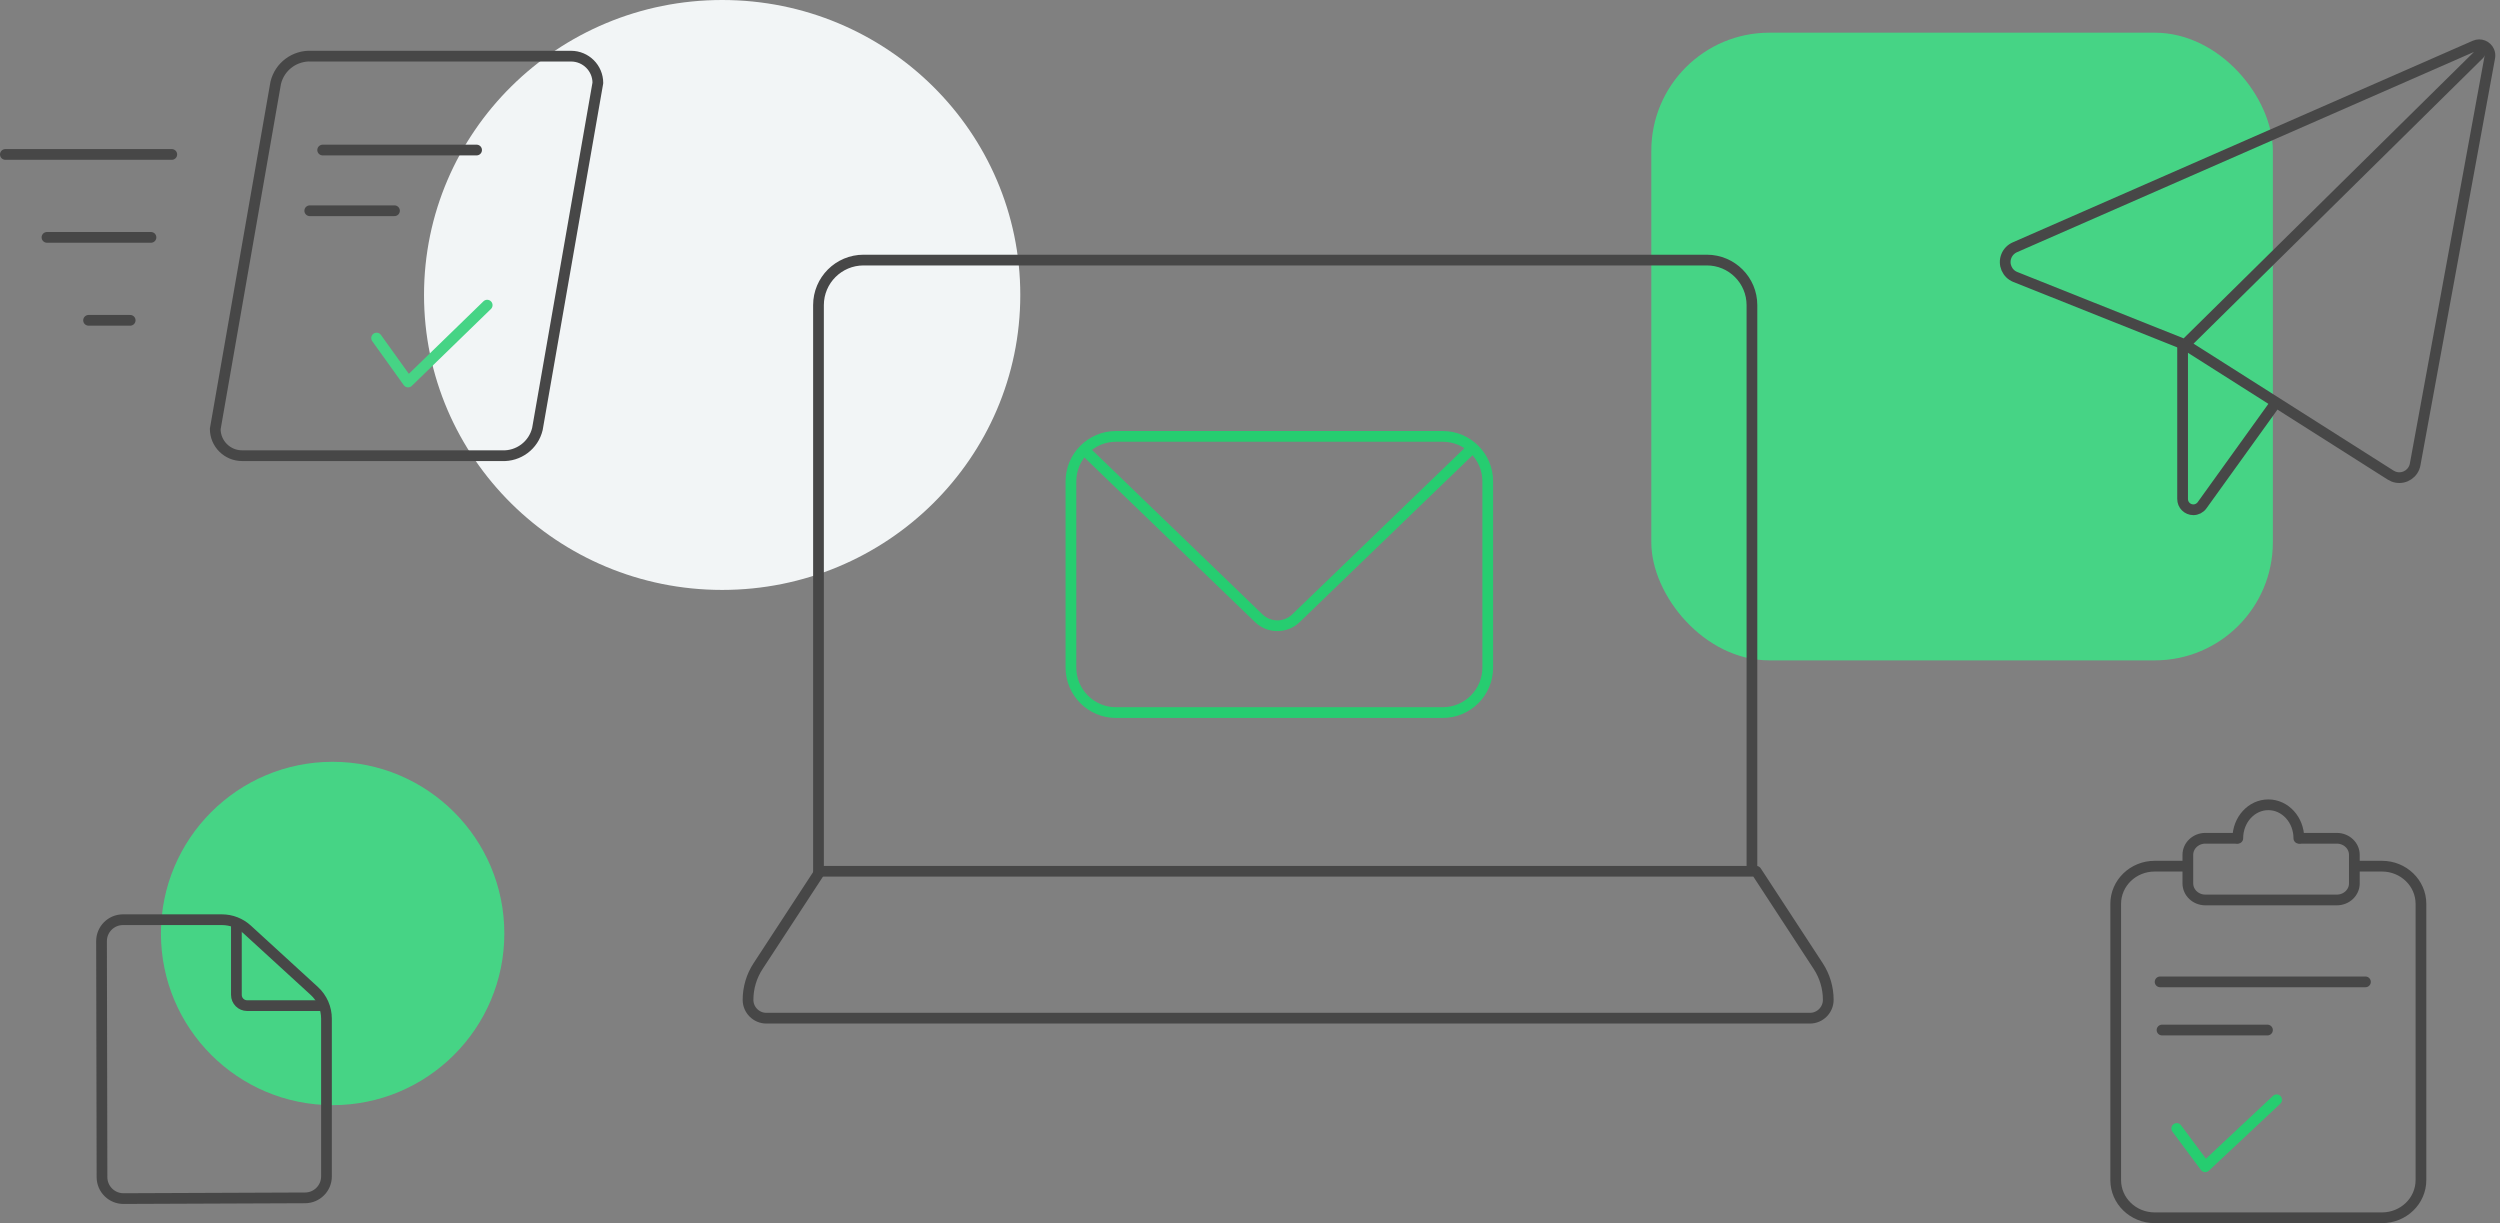 <?xml version="1.0" encoding="UTF-8"?> <svg xmlns="http://www.w3.org/2000/svg" xmlns:xlink="http://www.w3.org/1999/xlink" width="466px" height="228px" viewBox="0 0 466 228"><rect x="0" y="0" width="466" height="228" fill="#808080" stroke="none"/> <!-- Generator: Sketch 56.3 (81716) - https://sketch.com --> <title>Group 4</title> <desc>Created with Sketch.</desc> <g id="2-Suppliers" stroke="none" stroke-width="1" fill="none" fill-rule="evenodd"> <g id="Artboard" transform="translate(-85, -1828)"> <g id="Group-4" transform="translate(86, 1828)"> <rect id="Rectangle-Copy" fill="#46D485" fill-rule="nonzero" x="306.806" y="6.094" width="115.853" height="117" rx="22"></rect> <g id="Group-2" transform="translate(17.91, 141.227)"> <g id="Group-14" transform="translate(0.007, 0)"> <g id="Group-10"> <path d="M43.086,0.773 C60.761,0.773 75.09,15.1 75.09,32.773 C75.09,50.446 60.761,64.773 43.086,64.773 C25.411,64.773 11.082,50.446 11.082,32.773 C11.082,15.1 25.411,0.773 43.086,0.773 Z" id="Path" fill="#46D485"></path> <path d="M0.096,78.198 L0.008,34.214 C0.004,32.005 1.791,30.21 4,30.206 C4.003,30.206 4.005,30.206 4.008,30.206 L22.443,30.206 C24.193,30.206 25.879,30.861 27.17,32.043 L39.665,43.483 C41.114,44.809 41.938,46.682 41.938,48.646 L41.938,78.055 C41.938,80.258 40.157,82.046 37.954,82.055 L4.112,82.19 C1.903,82.199 0.105,80.415 0.096,78.206 C0.096,78.203 0.096,78.201 0.096,78.198 Z" id="Path" stroke="#474747" stroke-width="2" stroke-linecap="round" stroke-linejoin="round"></path> <path d="M25.148,30.381 L25.148,44.223 C25.148,45.327 26.043,46.223 27.148,46.223 L41.938,46.223" id="Path-31" stroke="#474747" stroke-width="2"></path> </g> </g> </g> <path d="M133.61,0 C164.301,0 189.182,24.616 189.182,54.981 C189.182,85.346 164.301,109.962 133.61,109.962 C102.918,109.962 78.038,85.346 78.038,54.981 C78.038,24.616 102.918,0 133.61,0 Z" id="Path" fill="#F2F5F6" fill-rule="nonzero"></path> <g id="Group-3" transform="translate(138.434, 48.478)" stroke-linecap="round" stroke-linejoin="round" stroke-width="2"> <g id="Orion_laptop-screen-(2)" stroke="#474747"> <path d="M13.424,113.926 L1.873,131.601 C0.651,133.47 -2.73550651e-16,135.656 0,137.889 C1.91074286e-15,139.78 1.533,141.313 3.423,141.313 L197.931,141.313 C199.822,141.313 201.354,139.78 201.354,137.889 C201.354,135.656 200.704,133.47 199.482,131.601 L187.931,113.926" id="Path"></path> <path d="M21.532,0 L178.728,0 C183.368,-1.73339262e-14 187.128,3.761 187.128,8.4 L187.128,113.926 L13.132,113.926 L13.132,8.4 C13.132,3.761 16.893,6.18127624e-15 21.532,0 Z" id="Path"></path> </g> <g id="Orion_mail-(1)" transform="translate(60.187, 32.863)" stroke="#26CD70"> <path d="M3.283,3.286 L35.004,33.895 C36.941,35.764 40.011,35.764 41.948,33.894 L74.162,2.801" id="Shape"></path> <path d="M8.4,0 L69.297,0 C73.936,-8.52205726e-16 77.697,3.761 77.697,8.4 L77.697,43.086 C77.697,47.725 73.936,51.486 69.297,51.486 L8.4,51.486 C3.761,51.486 2.34449399e-15,47.725 0,43.086 L0,8.4 C-5.68137151e-16,3.761 3.761,-9.24151113e-16 8.4,0 Z" id="Path"></path> </g> </g> <g id="Orion_paper-plane" transform="translate(372, 9)" stroke="#474747" stroke-linecap="round" stroke-linejoin="round" stroke-width="2"> <path d="M33.836,55.318 L33.836,84.02 C33.836,85.124 34.732,86.02 35.836,86.02 C36.48,86.02 37.084,85.71 37.46,85.188 L51.111,66.206" id="Path"></path> <path d="M2.566,37.097 L88.324,-0.488 C89.336,-0.932 90.515,-0.471 90.959,0.541 C91.119,0.906 91.166,1.312 91.094,1.704 L77.184,77.573 C76.885,79.203 75.321,80.282 73.692,79.983 C73.313,79.914 72.95,79.772 72.625,79.565 L34.376,55.286 L2.658,42.631 C1.119,42.017 0.37,40.272 0.984,38.733 C1.276,38.001 1.844,37.414 2.566,37.097 Z M89.138,1.11 L34.144,55.363 L89.138,1.11 Z" id="Shape"></path> </g> <g id="Group_33" transform="translate(0, 10.459)" stroke-linecap="round" stroke-linejoin="round" stroke-width="2"> <g id="Group-33"> <g id="Group-32" stroke="#474747"> <path d="M99.175,69.493 C98.453,72.545 95.644,74.645 92.502,74.481 L44.127,74.481 C41.364,74.481 39.123,72.248 39.123,69.493 L50.39,4.997 C51.111,1.945 53.921,-0.155 57.062,0.009 L105.437,0.009 C108.201,0.009 110.441,2.242 110.441,4.997 L99.175,69.493 Z" id="Path"></path> <path d="M0,18.329 L31.02,18.329 M7.755,33.788 L27.143,33.788 M15.51,49.248 L23.265,49.248" id="Shape"></path> <path d="M59.145,17.508 L87.836,17.508" id="Path-8"></path> <path d="M56.737,28.824 L72.532,28.824" id="Path-8"></path> </g> <g id="Group" transform="translate(68.746, 45.538)" stroke="#46D485"> <polyline id="Path-9" points="0.453 7.017 6.325 15.208 21.066 0.883"></polyline> </g> </g> </g> <g id="Group_35" transform="translate(393.367, 150.012)" stroke-linecap="round" stroke-linejoin="round" stroke-width="2"> <g id="Group-36"> <path d="M34.402,6.242 L41.217,6.242 C43.021,6.242 44.484,7.624 44.484,9.329 L44.484,14.655 C44.484,16.359 43.021,17.742 41.217,17.742 L16.715,17.742 C14.911,17.742 13.449,16.359 13.449,14.655 L13.449,9.329 C13.449,7.624 14.911,6.242 16.715,6.242 L22.521,6.242" id="Path" stroke="#474747"></path> <path d="M34.139,6.242 C34.139,2.794 31.591,0 28.449,0 C25.307,0 22.759,2.794 22.759,6.242" id="Path" stroke="#474747"></path> <path d="M44.734,11.443 L49.634,11.443 C53.646,11.443 56.898,14.587 56.898,18.465 L56.898,69.958 C56.898,73.836 53.646,76.98 49.634,76.98 L7.264,76.98 C3.252,76.98 0,73.836 0,69.958 L0,18.465 C0,14.587 3.252,11.443 7.264,11.443 L12.724,11.443" id="Path" stroke="#474747"></path> <polyline id="Path-9" stroke="#26CD70" points="11.38 60.334 16.684 67.472 30.001 54.988"></polyline> <path d="M8.633,41.988 L28.289,41.988" id="Path-39-Copy-2" stroke="#474747"></path> <path d="M8.276,33.009 L46.553,33.009" id="Path-39-Copy-3" stroke="#474747"></path> </g> </g> </g> </g> </g> </svg> 